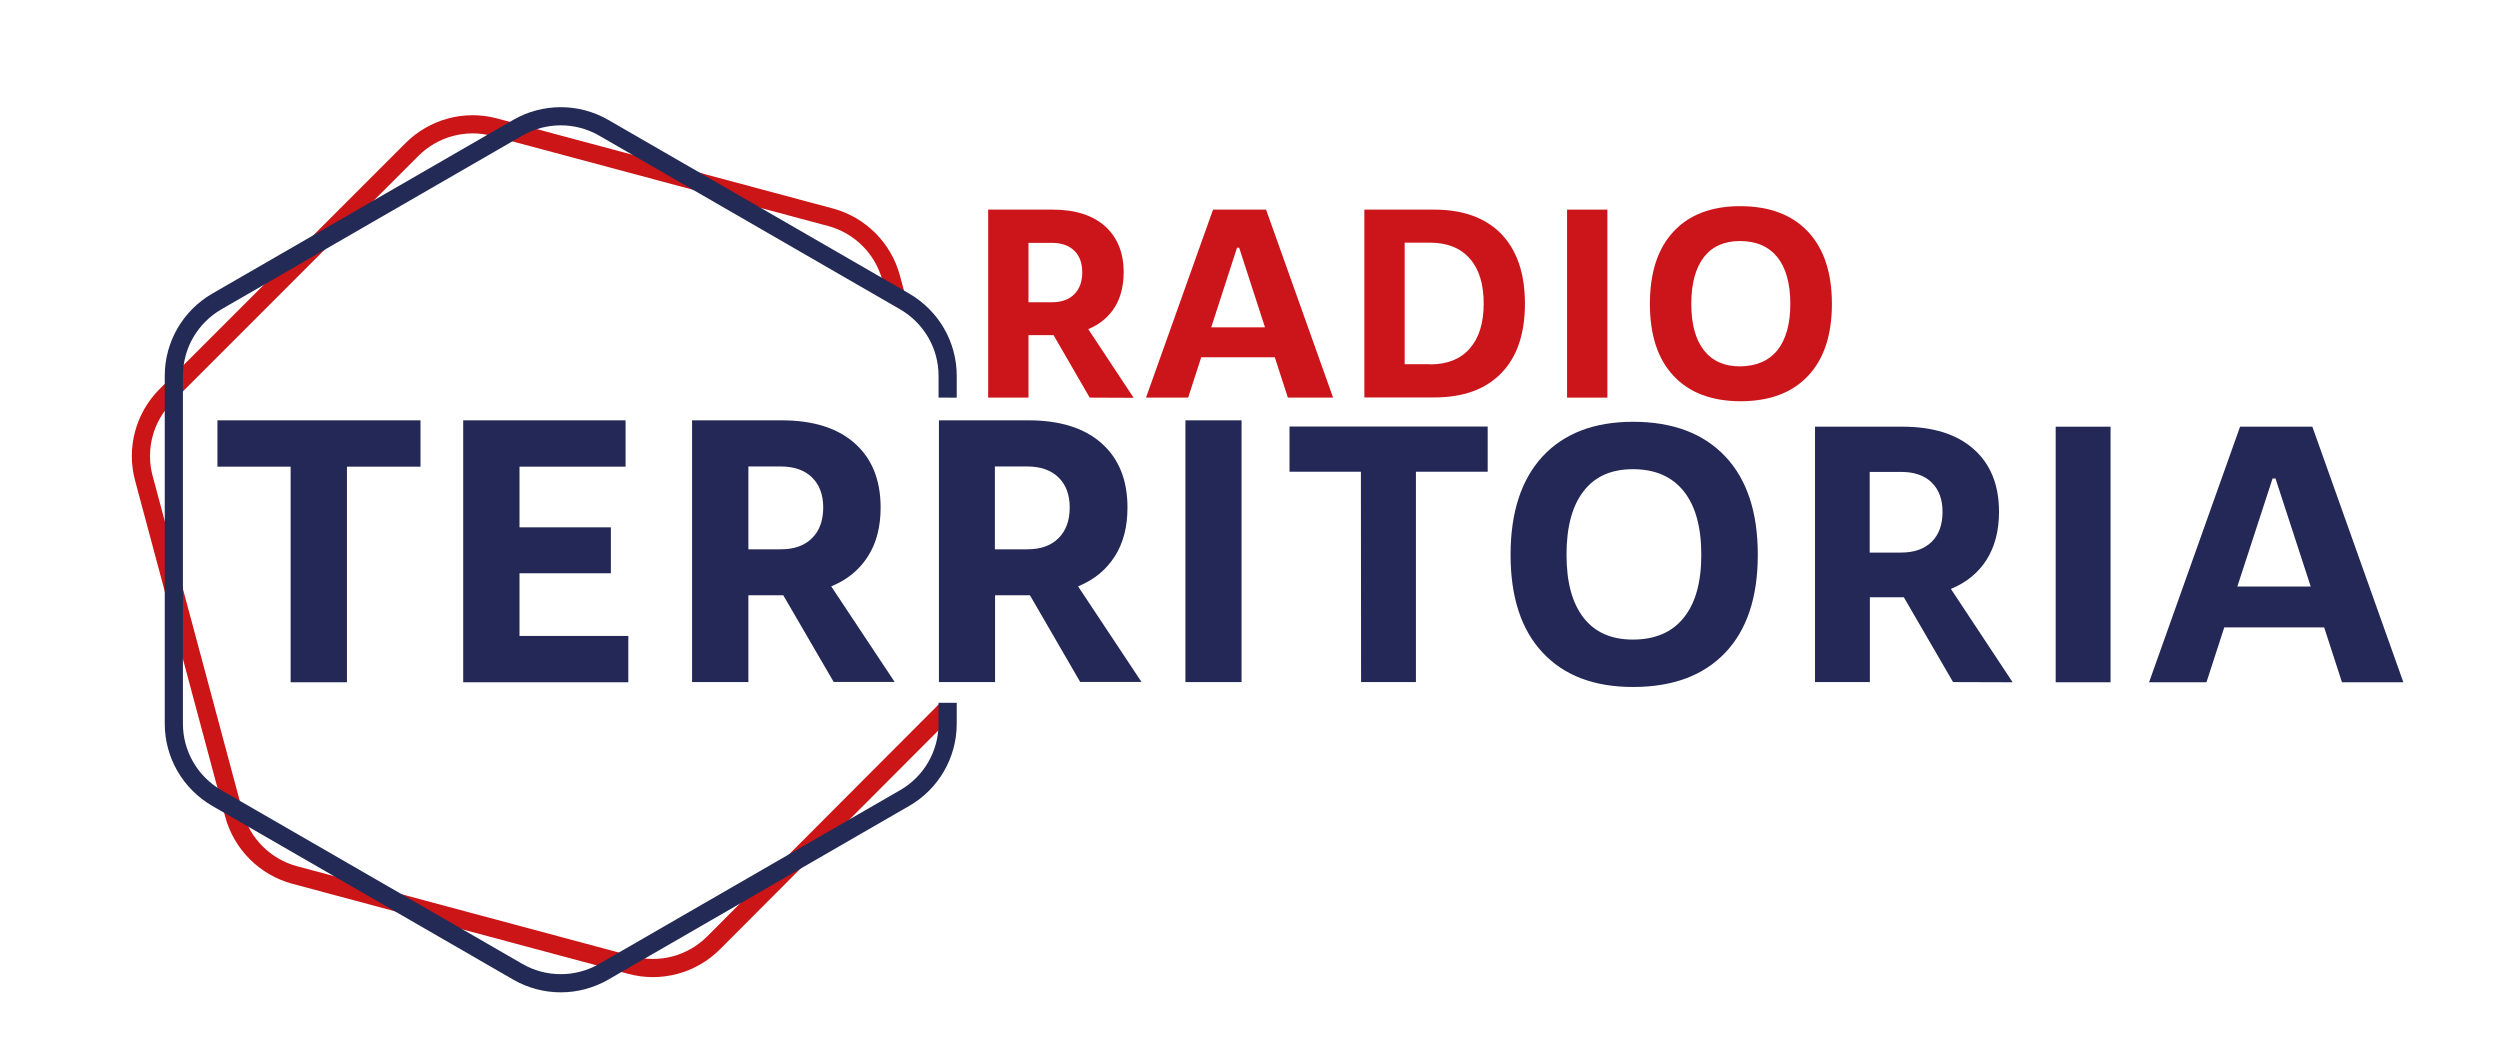 <?xml version="1.0" encoding="utf-8"?>
<!-- Generator: Adobe Illustrator 25.2.0, SVG Export Plug-In . SVG Version: 6.00 Build 0)  -->
<svg version="1.1" id="Calque_1" xmlns="http://www.w3.org/2000/svg" xmlns:xlink="http://www.w3.org/1999/xlink" x="0px" y="0px"
	 viewBox="0 0 1376.3 583.7" style="enable-background:new 0 0 1376.3 583.7;" xml:space="preserve">
<style type="text/css">
	.st0{display:none;}
	.st1{display:inline;}
	
		.st2{opacity:0.5;clip-path:url(#SVGID_2_);fill:none;stroke:#FFFFFF;stroke-width:10;stroke-miterlimit:10;enable-background:new    ;}
	.st3{clip-path:url(#SVGID_4_);fill:none;stroke:#CC1517;stroke-width:10;stroke-miterlimit:10;}
	.st4{clip-path:url(#SVGID_6_);fill:none;stroke:#232856;stroke-width:10;stroke-miterlimit:10;}
	.st5{fill:#232856;}
	.st6{fill:none;stroke:#CC1517;stroke-width:10;stroke-miterlimit:10;}
	.st7{clip-path:url(#SVGID_8_);fill:none;stroke:#CC1517;stroke-width:10;stroke-miterlimit:10;}
	.st8{clip-path:url(#SVGID_10_);fill:none;stroke:#222A55;stroke-width:10;stroke-miterlimit:10;}
	.st9{fill:#CC151A;}
</style>
<g class="st0">
	<g class="st1">
		<defs>
			<polygon id="SVGID_1_" points="334.1,212.6 540.4,212.6 531.6,-4.9 110.4,6.4 -18.3,212.6 20.4,458.8 77.9,518.8 186.7,546.3 
				489.1,533.7 540.4,487.6 540.4,396.3 325.4,403.8 			"/>
		</defs>
		<clipPath id="SVGID_2_">
			<use xlink:href="#SVGID_1_"  style="overflow:visible;"/>
		</clipPath>
		<polygon class="st2" points="207.5,76.8 43.2,241.1 103.3,465.6 327.8,525.8 492.2,361.4 432,136.9 		"/>
	</g>
	<g class="st1">
		<defs>
			<polygon id="SVGID_3_" points="334.1,212.6 540.4,212.6 531.6,-4.9 110.4,6.4 -18.3,212.6 20.4,458.8 77.9,518.8 186.7,546.3 
				489.1,533.7 540.4,487.6 540.4,396.3 325.4,403.8 			"/>
		</defs>
		<clipPath id="SVGID_4_">
			<use xlink:href="#SVGID_3_"  style="overflow:visible;"/>
		</clipPath>
		<polygon class="st3" points="43.2,361.4 207.5,525.8 432,465.6 492.2,241.1 327.8,76.8 103.3,136.9 		"/>
	</g>
	<g class="st1">
		<defs>
			<polygon id="SVGID_5_" points="334.1,212.6 540.4,212.6 531.6,-4.9 110.4,6.4 -18.3,212.6 20.4,458.8 77.9,518.8 186.7,546.3 
				489.1,533.7 540.4,487.6 540.4,396.3 325.4,403.8 			"/>
		</defs>
		<clipPath id="SVGID_6_">
			<use xlink:href="#SVGID_5_"  style="overflow:visible;"/>
		</clipPath>
		<polygon class="st4" points="66.4,185.1 66.4,417.5 267.7,533.7 469,417.5 469,185.1 267.7,68.9 		"/>
	</g>
</g>
<g>
	<g>
		<path class="st5" d="M160,256.9h-40.3v-25.5h111.8v25.5H191v118.7h-31V256.9z"/>
		<path class="st5" d="M345.9,350.1v25.5H255V231.4h89.4v25.5H286v33.4h50.3v25.3H286v34.5L345.9,350.1L345.9,350.1z"/>
		<path class="st5" d="M459,375.5l-27.8-47.8h-0.8H412v47.8h-31V231.4h49.3c17.3,0,30.7,4.2,40.2,12.6c9.5,8.4,14.3,20.2,14.3,35.4
			c0,10.6-2.3,19.6-7,26.9c-4.7,7.4-11.4,12.9-20.2,16.5l34.9,52.6H459V375.5z M412,302.4h17.8c7.4,0,13.1-2,17.2-6.1
			c4.1-4,6.2-9.7,6.2-16.9c0-7.1-2.1-12.6-6.2-16.6s-9.9-6-17.2-6H412V302.4z"/>
		<path class="st5" d="M594.7,375.5L567,327.7h-0.8h-18.4v47.8h-30.9V231.4h49.3c17.3,0,30.7,4.2,40.2,12.6
			c9.5,8.4,14.3,20.2,14.3,35.4c0,10.6-2.3,19.6-7,26.9c-4.7,7.4-11.4,12.9-20.2,16.5l34.9,52.6h-33.7V375.5z M547.7,302.4h17.8
			c7.4,0,13.1-2,17.2-6.1c4.1-4,6.2-9.7,6.2-16.9c0-7.1-2.1-12.6-6.2-16.6c-4.1-4-9.9-6-17.2-6h-17.8V302.4z"/>
		<path class="st5" d="M652.6,231.4h30.9v144.1h-30.9V231.4z"/>
		<path class="st5" d="M749.2,259.7h-39.3v-24.9H819v24.9h-39.5v115.8h-30.2L749.2,259.7L749.2,259.7z"/>
		<path class="st5" d="M849.2,359.2c-11.8-12.6-17.6-30.6-17.6-53.8c0-23.4,5.9-41.4,17.6-54.1c11.8-12.7,28.4-19.1,49.8-19.1
			c21.9,0,38.8,6.4,50.8,19.1s17.9,30.8,17.9,54.1c0,23.4-6,41.4-17.9,53.9c-12,12.6-28.9,18.9-50.8,18.9
			C877.6,378.2,861,371.9,849.2,359.2z M926.9,340.1c6.5-8,9.7-19.6,9.7-34.7c0-15.2-3.2-26.9-9.7-35s-15.8-12.1-28-12.1
			c-11.8,0-20.9,4-27.1,12.1c-6.3,8.1-9.4,19.7-9.4,35c0,15.1,3.1,26.6,9.4,34.7c6.2,8,15.3,12,27.1,12
			C911.1,352.1,920.5,348.1,926.9,340.1z"/>
		<path class="st5" d="M1075.2,375.5l-27.1-46.7h-0.8h-17.9v46.7h-30.2V234.9h48.1c16.9,0,29.9,4.1,39.2,12.3
			c9.3,8.2,14,19.7,14,34.6c0,10.3-2.3,19.1-6.8,26.3c-4.6,7.2-11.1,12.6-19.7,16.1l34,51.4L1075.2,375.5L1075.2,375.5z
			 M1029.3,304.2h17.3c7.2,0,12.8-2,16.8-5.9s6-9.4,6-16.5c0-6.9-2-12.3-6-16.2c-4-3.9-9.6-5.8-16.8-5.8h-17.3V304.2z"/>
		<path class="st5" d="M1131.7,234.9h30.2v140.7h-30.2V234.9z"/>
		<path class="st5" d="M1279.5,345.4h-55l-9.8,30.2h-31.6l50.1-140.7h39.8l50.1,140.7h-33.8L1279.5,345.4z M1272.1,322.9l-19.4-59.5
			h-1.6l-19.4,59.5H1272.1z"/>
	</g>
</g>
<path class="st6" d="M336.4,128.1"/>
<g>
	<g>
		<defs>
			<polygon id="SVGID_7_" points="515,151.7 462,177.6 471,218.2 468.8,346.6 467.7,391.6 492.4,391.6 500.3,394.7 516.9,386.9 
				525.7,394.7 536.1,403.7 542.3,433.6 542.3,618 232.3,656.3 -11,482.8 -11,9.8 234.5,-64.5 518.3,27.8 555.8,128.1 			"/>
		</defs>
		<clipPath id="SVGID_8_">
			<use xlink:href="#SVGID_7_"  style="overflow:visible;"/>
		</clipPath>
		<path class="st7" d="M226.8,82.3L91.4,217.7c-11.9,11.9-16.6,29.3-12.2,45.6l49.6,185c4.4,16.3,17.1,29,33.4,33.4l185,49.6
			c16.3,4.4,33.7-0.3,45.6-12.2L528,383.6c11.9-11.9,16.6-29.3,12.2-45.6l-49.6-185c-4.4-16.3-17.1-29-33.4-33.4L272.2,70
			C256,65.7,238.7,70.4,226.8,82.3z"/>
	</g>
</g>
<g>
	<g>
		<defs>
			<polygon id="SVGID_9_" points="504.3,218.8 504.3,386.9 555.8,386.9 555.8,470.5 440.1,535.5 336.4,583.7 260.1,579.4 190,560 
				119.7,522 20.5,368.8 49.8,233.4 64.5,156 129.8,118.8 242.4,0 431.7,23.7 521.7,71 555.8,180.8 555.8,219.1 			"/>
		</defs>
		<clipPath id="SVGID_10_">
			<use xlink:href="#SVGID_9_"  style="overflow:visible;"/>
		</clipPath>
		<path class="st8" d="M95.7,206.9v191.5c0,16.9,9,32.4,23.6,40.9L285.1,535c14.6,8.4,32.6,8.4,47.2,0l165.8-95.7
			c14.6-8.4,23.6-24,23.6-40.9V206.9c0-16.9-9-32.4-23.6-40.9L332.3,70.3c-14.6-8.4-32.6-8.4-47.2,0L119.3,166
			C104.7,174.5,95.7,190,95.7,206.9z"/>
	</g>
</g>
<g>
	<path class="st9" d="M599.9,218.9L580,184.5h-0.6h-13.2v34.4H544V115.4h35.4c12.4,0,22,3,28.9,9.1c6.8,6.1,10.3,14.5,10.3,25.4
		c0,7.6-1.7,14.1-5,19.4c-3.4,5.3-8.2,9.3-14.5,11.9l25,37.8L599.9,218.9L599.9,218.9z M566.2,166.4H579c5.3,0,9.4-1.4,12.4-4.4
		c2.9-2.9,4.4-6.9,4.4-12.1c0-5.1-1.5-9.1-4.4-11.9c-3-2.9-7.1-4.3-12.4-4.3h-12.8V166.4z"/>
	<path class="st9" d="M701.8,196.7h-40.5l-7.2,22.2h-23.2l36.9-103.5H697l36.9,103.5H709L701.8,196.7z M696.4,180.2l-14.2-43.8H681
		l-14.2,43.8H696.4z"/>
	<path class="st9" d="M751.1,115.4h38.4c16,0,28.3,4.5,37,13.4c8.6,9,13,21.7,13,38.3s-4.3,29.4-13,38.3c-8.7,9-21,13.4-37,13.4
		h-38.4V115.4z M787.3,200.6c9.4,0,16.7-2.9,21.8-8.7s7.7-14,7.7-24.8c0-10.7-2.5-18.9-7.7-24.8c-5.1-5.8-12.4-8.7-21.8-8.7h-14
		v66.9h14V200.6z"/>
	<path class="st9" d="M862.7,115.4h22.2v103.5h-22.2V115.4z"/>
	<path class="st9" d="M921.3,206.9c-8.7-9.3-13-22.5-13-39.6c0-17.2,4.3-30.5,13-39.8c8.6-9.3,20.9-14,36.7-14
		c16.1,0,28.5,4.7,37.3,14c8.8,9.4,13.2,22.6,13.2,39.8s-4.4,30.4-13.2,39.7s-21.2,13.9-37.3,13.9
		C942.2,220.8,930,216.2,921.3,206.9z M978.5,192.8c4.7-5.9,7.1-14.4,7.1-25.5c0-11.2-2.4-19.8-7.1-25.7c-4.8-5.9-11.6-8.9-20.6-8.9
		c-8.7,0-15.4,3-19.9,8.9c-4.6,6-6.9,14.5-6.9,25.7c0,11.1,2.3,19.6,6.9,25.5c4.6,5.9,11.2,8.9,19.9,8.9
		C966.8,201.6,973.7,198.7,978.5,192.8z"/>
</g>
</svg>
